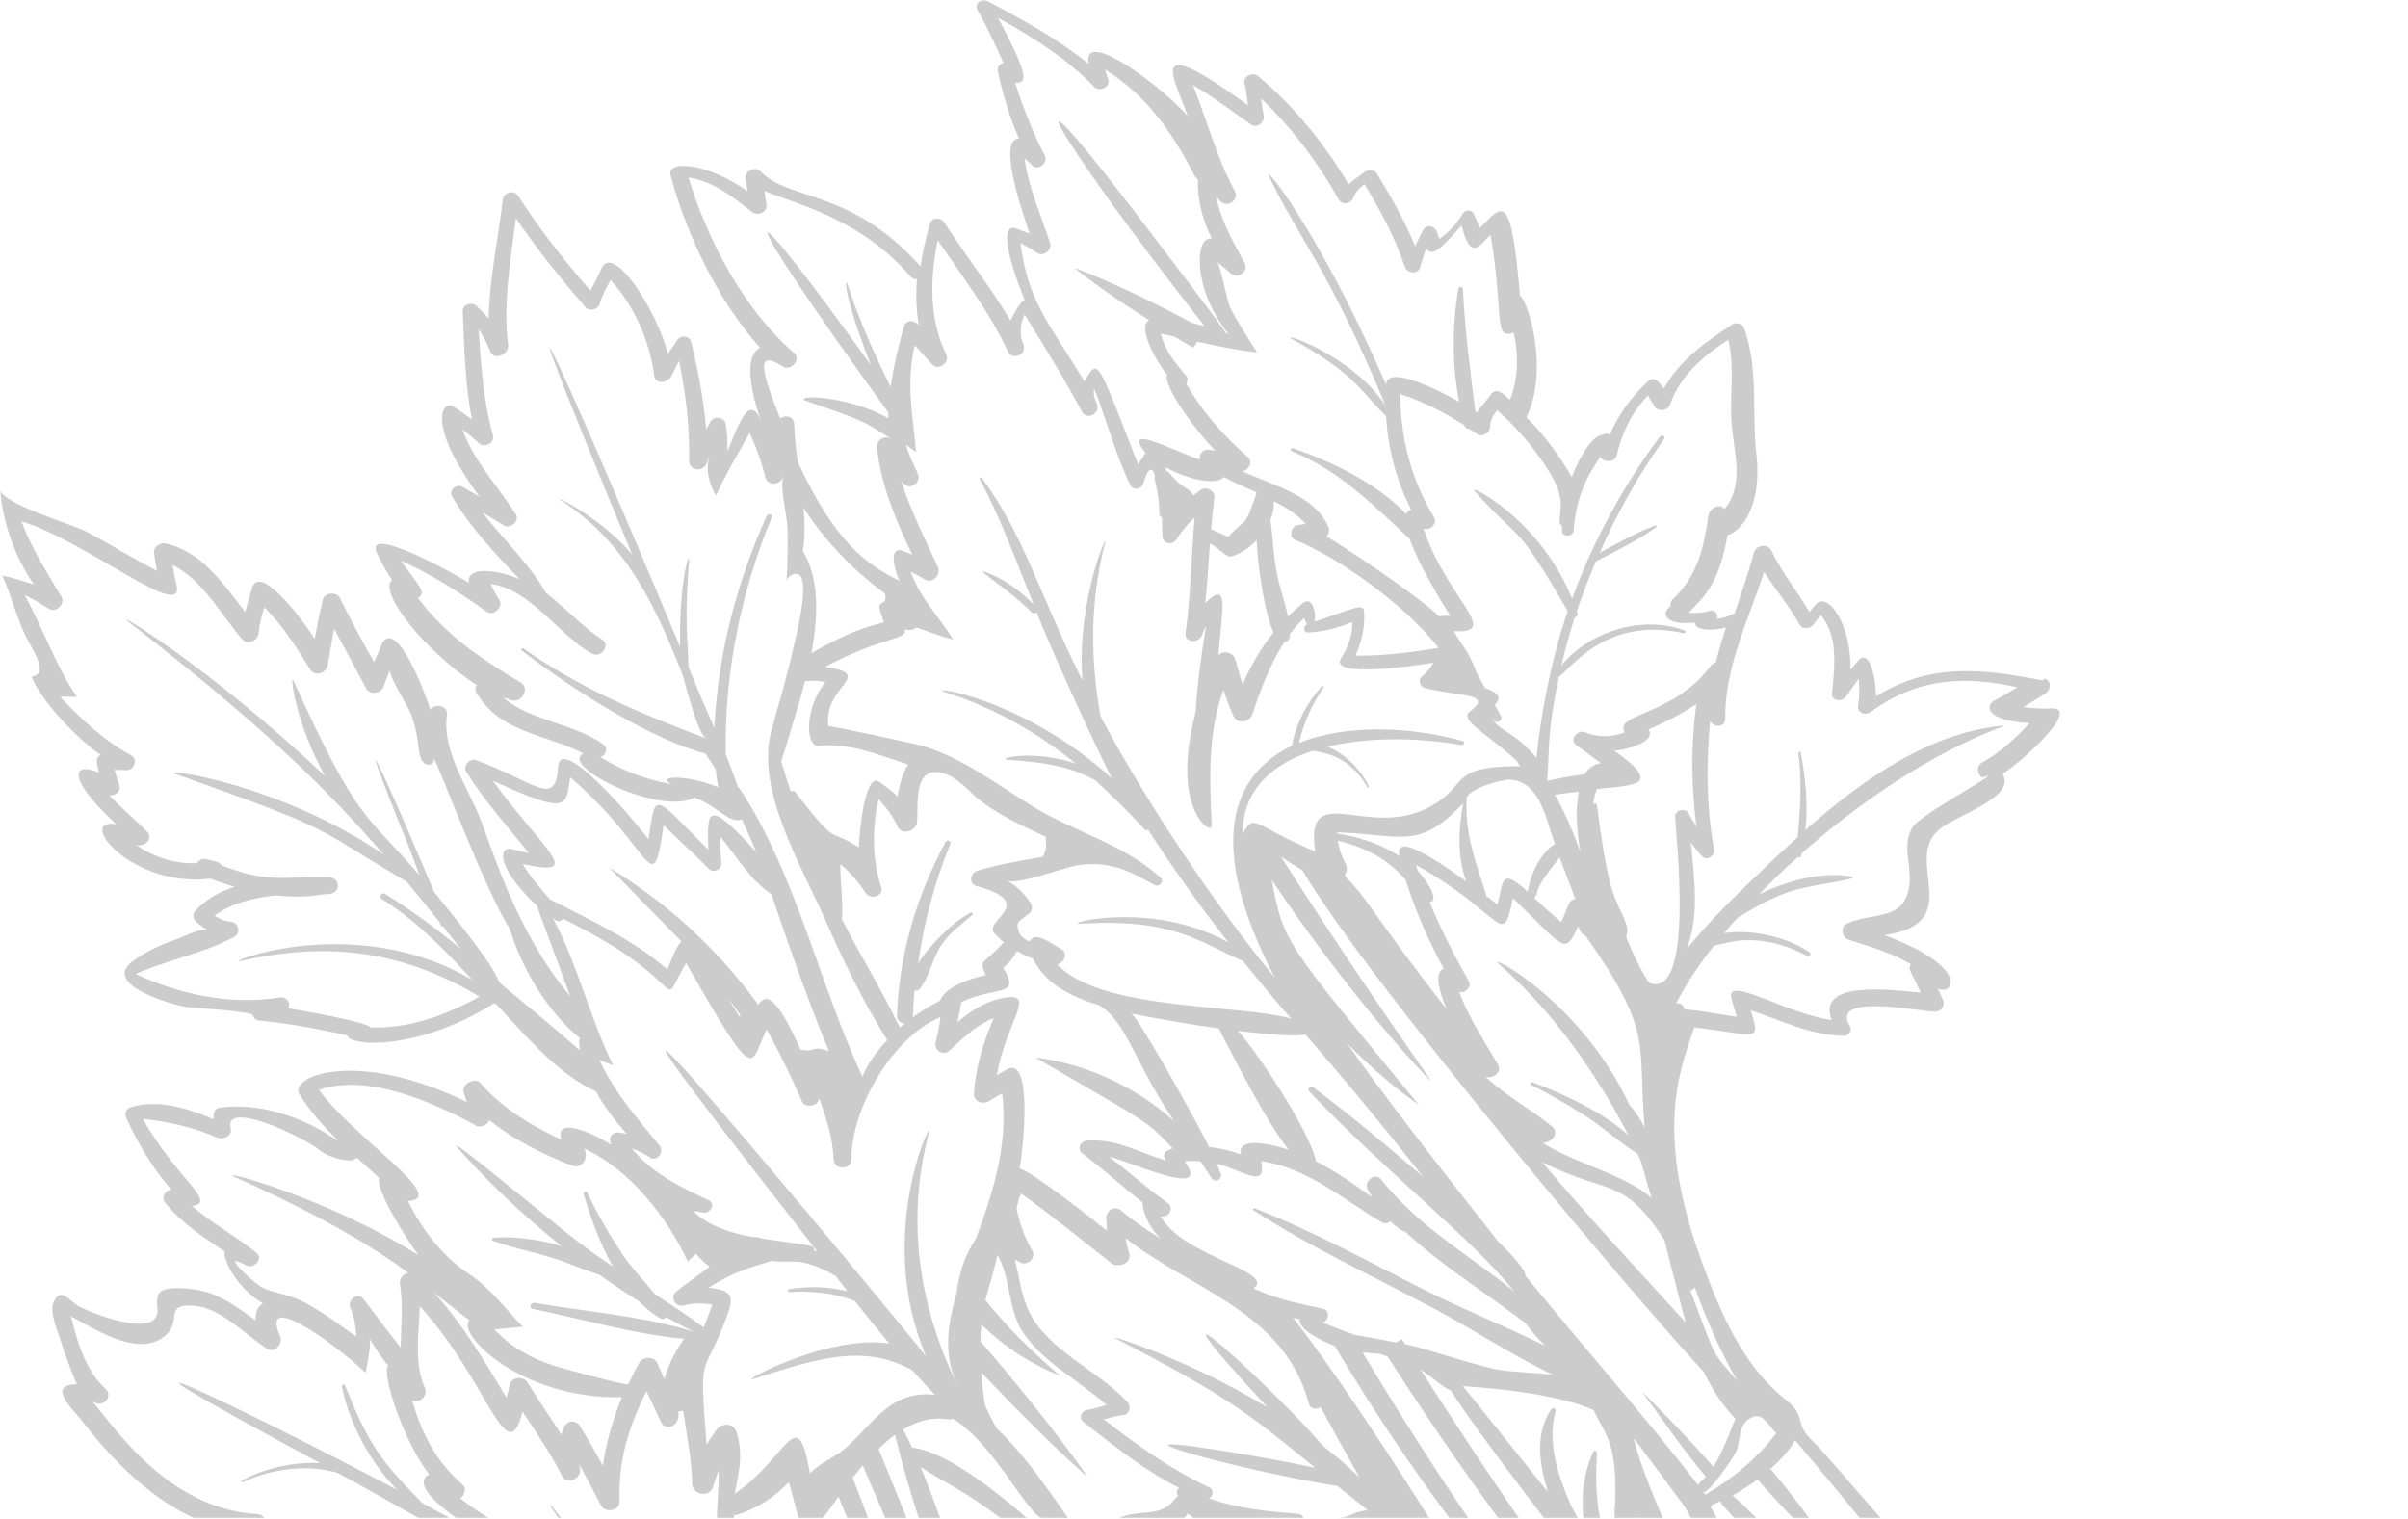 <?xml version="1.0" encoding="UTF-8"?>
<svg width="647px" height="408px" viewBox="0 0 647 408" version="1.1" xmlns="http://www.w3.org/2000/svg" xmlns:xlink="http://www.w3.org/1999/xlink">
    <title>Group 2</title>
    <defs>
        <rect id="path-1" x="1.13686838e-13" y="0" width="647" height="408"></rect>
    </defs>
    <g id="Page-1" stroke="none" stroke-width="1" fill="none" fill-rule="evenodd" opacity="0.2">
        <g id="Group-2" transform="translate(-0, 0)">
            <mask id="mask-2" fill="white">
                <use xlink:href="#path-1"></use>
            </mask>
            <g id="Vector" mask="url(#mask-2)" fill="#000000" fill-rule="nonzero">
                <path d="M548.997,182.847 C532.303,179.599 518.677,178.065 504.059,187.088 C504.059,182.306 502.345,174.004 499.276,177.523 C498.555,178.335 497.833,179.148 497.201,179.96 C497.472,167.417 490.885,158.574 487.726,162.544 C487.185,163.176 486.734,163.807 486.192,164.439 C482.853,158.844 478.703,153.791 475.905,147.836 C475.093,146.031 471.845,146.392 471.303,148.377 C469.769,153.881 467.874,159.386 466.07,164.8 C464.535,165.522 463.001,166.153 461.287,166.244 C461.828,165.161 460.746,163.717 459.482,164.078 C457.317,164.71 455.602,164.8 453.797,164.62 C456.685,161.1 461.558,158.664 464.175,143.775 C466.972,143.143 473.559,137.278 471.935,122.209 C470.581,110.568 472.657,99.018 468.506,87.919 C468.145,86.926 466.43,86.565 465.528,87.107 C457.948,92.07 451.181,96.943 447.03,104.432 C445.766,102.627 444.503,100.823 442.698,102.537 C438.096,106.959 434.758,111.47 432.502,116.885 C432.05,116.433 431.329,116.343 430.516,116.885 C427.358,116.885 423.388,125.186 422.305,128.164 C418.966,122.299 414.906,116.885 410.123,112.102 C416.259,99.559 410.755,81.151 408.409,79.437 C405.972,51.373 403.897,54.802 397.671,61.209 C397.039,59.946 396.497,58.682 395.956,57.419 C395.415,56.246 393.61,56.336 392.978,57.419 C390.993,60.758 389.188,62.382 386.752,64.187 C386.481,63.555 386.301,62.833 386.03,62.202 C385.579,60.848 383.323,60.036 382.421,61.75 C381.608,63.284 380.887,64.728 380.255,66.172 C377.458,59.404 373.848,52.997 369.968,46.681 C369.246,45.508 367.802,45.418 366.629,46.23 C364.554,47.854 363.381,48.486 362.388,49.569 C355.891,38.65 347.951,28.814 338.115,20.512 C336.581,19.249 333.874,20.422 334.415,22.498 C334.866,24.393 335.047,26.288 335.317,28.273 C307.254,7.879 315.465,20.783 319.165,31.251 C312.849,23.761 290.56,6.887 292.545,17.174 C284.244,10.496 274.859,5.353 265.204,0.209 C263.67,-0.603 261.775,1.112 262.587,2.555 C265.204,7.248 267.46,12.03 269.625,16.903 C268.633,17.174 267.821,17.986 268.091,19.159 C269.445,25.385 271.25,31.431 273.776,37.206 C267.731,37.477 275.13,58.231 276.664,62.743 C275.852,62.472 274.859,62.111 273.325,61.48 C267.279,59.043 272.874,74.925 275.31,80.519 C274.137,81.061 272.062,84.851 271.52,86.114 C266.016,77 259.429,68.608 253.654,59.675 C252.751,58.321 250.405,58.321 249.864,60.126 C248.781,63.826 247.879,67.706 247.337,71.586 C228.568,50.561 211.874,54.08 204.385,46.049 C202.851,44.425 199.873,46.049 200.324,48.215 C200.595,49.298 200.685,50.29 200.866,51.373 C189.947,43.703 178.938,42.801 180.202,47.222 C184.443,62.924 192.834,80.7 204.204,93.423 C199.151,96.04 202.67,108.041 204.475,113.004 C201.407,105.786 198.61,113.456 195.451,121.306 C195.451,118.87 195.451,116.343 195,113.907 C194.73,112.102 191.752,111.561 190.849,113.365 C190.488,113.997 190.127,114.719 189.767,115.351 C189.045,107.41 187.601,99.65 185.706,91.889 C185.255,90.175 182.909,89.904 181.916,91.438 C181.104,92.701 180.292,93.874 179.48,95.047 C176.051,82.414 164.591,65.27 161.613,72.128 C160.711,74.293 159.628,76.188 158.635,78.083 C151.597,69.962 145.009,61.66 139.234,52.637 C138.151,50.922 135.354,51.554 135.083,53.719 C133.82,64.457 131.474,74.925 131.294,85.573 C130.301,84.4 129.218,83.317 127.955,82.144 C126.782,81.061 124.255,81.693 124.345,83.588 C124.706,93.423 124.977,103.169 126.782,112.644 C125.248,111.561 123.714,110.478 122.089,109.395 C118.66,107.049 114.51,114.087 128.857,133.488 C127.323,132.586 125.789,131.683 124.255,130.781 C122.631,129.879 120.465,131.774 121.458,133.398 C126.33,141.699 133.008,148.738 139.685,155.686 C134.903,153.34 125.157,151.716 125.97,156.589 C118.48,151.986 97.635,141.158 101.335,148.738 C102.508,151.265 103.862,153.52 105.306,155.867 C101.516,159.205 114.69,175.448 128.045,184.02 C127.684,184.652 127.594,185.374 127.955,186.005 C134.091,196.834 146.543,197.195 156.74,202.428 C149.972,205.857 177.855,219.393 186.608,214.249 C192.835,216.686 196.354,221.649 199.332,220.115 C200.685,223.002 201.948,225.98 203.212,228.958 C189.586,213.889 190.037,218.039 190.308,228.326 C175.329,213.347 176.231,212.174 174.246,225.529 C169.012,218.581 150.514,197.375 149.972,205.948 C149.251,217.317 143.836,210.008 127.865,204.233 C126.15,203.602 124.345,205.857 125.248,207.301 C130.12,215.152 136.347,222.01 142.122,229.229 C140.678,228.868 139.144,228.597 137.7,228.146 C134.001,227.153 133.008,232.748 144.287,243.396 C144.287,243.666 149.431,257.292 153.221,267.669 C138.422,250.163 132.015,227.063 128.677,219.122 C125.338,211.001 118.66,201.255 120.104,192.051 C120.465,189.615 116.856,188.893 115.592,190.608 C112.976,182.396 105.576,165.432 102.328,173.643 C101.786,175.087 101.155,176.531 100.523,177.884 C97.275,172.29 94.207,166.514 91.319,160.649 C90.416,158.935 87.168,159.115 86.717,161.191 C85.905,164.71 85.183,168.229 84.551,171.658 C80.761,165.702 69.662,151.174 67.677,158.123 C67.045,160.288 66.414,162.364 65.872,164.439 C60.097,156.949 54.142,148.106 44.486,146.031 C42.772,145.67 41.057,147.114 41.418,148.828 C41.689,150.362 41.87,151.806 42.14,153.34 C35.733,150.092 29.598,146.211 23.281,142.873 C19.762,140.978 0.451,135.383 0,131.503 C0.812,140.707 3.97,149.55 9.114,157.04 C6.316,156.228 3.519,155.235 0.632,154.603 C3.068,160.108 4.422,165.883 7.129,171.387 C8.121,173.463 13.626,181.313 8.482,181.764 C12.092,190.878 26.439,203.15 27.161,202.699 C25.266,203.782 26.168,205.587 26.62,207.572 C19.671,204.684 17.416,208.565 31.222,221.468 C20.213,219.573 35.011,238.613 56.578,236.087 C58.653,236.899 60.819,237.621 62.985,238.252 C59.014,239.606 55.405,241.591 52.698,244.478 C50.532,246.734 53.33,248.268 55.856,249.983 C54.412,248.99 48.727,251.968 47.284,252.419 C42.952,253.953 39.884,255.307 36.004,258.014 C26.71,264.33 45.93,269.925 50.081,270.557 C51.886,270.828 67.677,271.64 67.948,272.813 C68.128,273.535 68.85,274.166 69.933,274.256 C77.874,274.978 85.544,276.512 93.214,278.137 C94.116,281.385 112.885,282.107 132.737,269.564 C133.008,269.654 133.188,269.835 133.459,269.925 C142.934,280.302 150.604,288.875 160.079,293.206 C162.335,297.357 165.222,301.057 168.381,304.666 C167.749,304.576 167.117,304.395 166.486,304.305 C164.771,304.034 163.057,305.388 164.32,307.644 C158.635,304.034 148.98,299.974 150.784,306.2 C142.663,302.41 134.903,297.718 129.218,291.131 C127.684,289.236 123.894,291.221 124.616,293.567 C124.887,294.379 125.157,295.281 125.428,296.094 C95.289,281.475 77.603,289.416 80.4,293.928 C83.288,298.62 86.897,302.591 90.687,306.29 C90.687,306.29 90.507,306.29 90.416,306.29 C81.664,300.335 70.204,296.094 59.014,297.628 C58.022,297.718 57.21,298.62 57.39,300.696 C50.442,297.808 42.682,295.281 35.192,297.447 C33.929,297.808 33.387,299.071 33.839,300.154 C37.087,307.373 40.967,313.78 46.02,319.645 C44.306,319.826 43.223,321.721 44.396,323.164 C48.818,328.669 54.593,332.369 60.368,336.249 C59.736,338.324 63.887,346.445 70.655,350.145 C69.121,351.138 68.579,352.762 68.67,354.747 C64.429,351.679 59.827,348.25 54.593,346.896 C52.247,346.265 43.945,345.182 42.682,347.618 C41.96,348.972 42.23,350.416 42.321,351.859 C42.772,360.161 23.913,352.581 21.205,350.957 C18.228,349.243 16.152,345.543 14.348,350.055 C13.265,352.852 15.521,357.454 16.242,360.071 C16.513,361.154 20.303,371.892 20.754,371.892 C12.453,372.072 19.22,378.208 22.018,381.728 C31.583,394.09 43.674,406.091 59.466,410.603 C50.983,415.656 66.865,419.085 71.738,423.236 C69.211,424.409 52.247,431.718 56.127,435.418 C60.007,439.118 64.429,440.742 69.933,441.103 C74.625,441.464 94.207,438.847 86.175,446.246 C84.822,447.51 85.995,450.036 87.89,449.405 C97.726,446.246 107.11,441.825 116.856,438.306 C120.465,442.547 125.518,445.615 130.933,447.42 C128.767,448.412 126.511,449.405 124.255,450.217 C122.45,450.848 121.999,453.375 124.075,453.917 C150.243,460.955 153.672,456.985 162.335,461.767 C156.74,465.737 144.919,475.483 151.506,476.836 C142.212,489.47 138.693,503.456 135.896,518.706 C135.625,520.421 137.881,521.594 139.325,520.691 C141.129,519.518 143.024,518.526 144.919,517.533 C142.844,537.295 152.77,549.838 155.026,542.709 C158.274,532.061 164.952,522.947 171.719,513.924 C172.802,515.548 173.434,517.443 173.705,519.518 C174.065,522.045 178.216,521.503 178.397,518.977 C180.292,479.905 225.59,485.138 251.308,497.501 C256.902,503.637 261.955,509.953 264.392,518.165 C264.753,519.338 265.745,520.421 267.099,520.33 C267.37,520.33 267.64,520.33 267.821,520.24 C318.624,671.205 470.581,825.599 555.945,822.351 C559.013,828.938 569.39,828.577 575.887,827.133 C587.708,824.426 597.814,816.485 607.56,809.808 C627.592,796.002 646.451,790.768 643.564,766.314 C643.113,762.524 648.888,753.41 650.061,749.259 C651.775,743.123 653.039,736.987 653.761,730.761 C670.364,635.652 583.828,489.83 511.368,414.664 C498.194,400.046 490.614,390.571 486.824,386.961 C481.951,382.359 485.56,380.555 479.876,376.133 C468.055,366.748 462.28,352.672 457.136,338.685 C444.684,304.485 451.09,287.972 455.241,276.061 C471.664,277.866 473.288,280.663 470.401,271.459 C478.703,274.166 486.282,278.137 495.396,278.317 C496.66,278.317 497.742,276.873 497.111,275.79 C491.426,266.677 515.338,271.73 519.94,271.82 C521.655,271.82 522.738,270.015 522.016,268.572 C521.565,267.579 521.114,266.586 520.662,265.594 C524.633,267.759 529.867,259.999 506.315,251.246 C528.784,247.998 511.007,231.214 521.114,222.822 C525.716,218.942 541.868,214.249 538.078,207.933 C544.665,203.602 559.013,189.976 551.162,190.337 C548.545,190.427 546.109,190.337 543.673,189.976 C545.658,188.803 547.553,187.54 549.538,186.366 C551.162,185.374 551.252,182.667 549.177,182.306 L548.997,182.847 Z M430.065,122.84 C430.968,124.374 433.945,124.284 434.397,122.299 C435.931,115.982 438.367,110.929 442.789,106.237 C443.33,107.229 443.871,108.132 444.503,109.124 C445.496,110.748 448.113,110.478 448.744,108.583 C451.632,100.642 457.587,95.769 464.355,91.258 C466.25,99.198 464.535,106.688 465.348,114.809 C466.069,122.028 468.596,130.51 463.362,136.737 C461.919,135.022 459.302,136.646 459.031,138.451 C457.858,147.023 456.144,154.694 449.376,161.1 C448.835,161.642 448.744,162.364 448.834,162.995 C445.857,164.89 447.932,168.229 455.331,167.236 C455.602,169.853 461.197,169.312 463.723,168.59 C462.731,171.748 461.828,174.816 461.016,177.974 C460.565,178.155 460.024,178.426 459.663,178.877 C449.827,192.322 433.404,191.69 436.562,196.744 C432.953,198.187 429.253,198.187 425.644,196.653 C423.749,196.112 421.673,198.819 423.388,200.082 C425.644,201.797 427.9,203.421 430.156,205.045 C428.261,205.316 426.817,206.399 425.734,208.023 C422.395,208.474 419.056,209.016 415.718,209.828 C416.349,200.624 415.718,196.744 418.876,181.764 C421.403,180.591 430.968,165.341 452.354,170.124 C452.895,170.214 453.076,169.583 452.624,169.402 C441.525,165.251 427.268,169.402 419.508,178.787 C420.771,173.553 421.854,169.853 423.117,165.883 C424.11,165.612 423.929,164.98 423.659,164.258 C425.193,159.747 426.907,155.235 428.802,150.813 C434.306,148.016 439.991,145.219 444.954,141.699 C445.225,141.519 445.135,141.068 444.774,141.158 C439.63,143.143 434.667,145.85 429.795,148.558 C434.487,137.91 440.262,127.533 447.12,117.967 C447.661,117.246 446.488,116.614 445.947,117.336 C438.187,127.803 431.78,138.812 426.636,150.362 C426.456,150.543 426.366,150.723 426.366,150.994 C424.922,154.242 423.659,157.491 422.395,160.83 C413.552,139.173 394.332,129.879 396.137,131.864 C409.131,146.392 406.604,138.992 421.222,164.168 C416.62,177.794 413.913,192.502 412.83,203.601 C411.386,201.887 409.852,200.353 407.867,198.729 C405.611,196.924 401.821,195.119 400.829,192.954 C401.009,193.224 401.28,193.405 401.46,193.676 C402.273,194.578 403.897,193.405 403.265,192.322 C402.724,191.329 402.182,190.427 401.641,189.434 C403.897,186.998 402.092,186.096 399.024,184.832 C398.302,183.479 397.49,182.216 396.768,180.862 C394.783,174.997 392.166,172.56 390.632,169.583 C403.716,170.304 388.737,160.92 382.511,142.061 C384.586,142.692 386.211,140.436 385.308,138.993 C379.262,129.067 376.194,117.607 376.285,105.876 C382.511,107.951 388.015,110.749 393.429,114.268 C393.7,114.99 394.242,115.26 394.873,115.26 C395.505,115.712 396.137,116.072 396.858,116.614 C398.212,117.606 400.378,116.253 400.378,114.719 C400.378,112.734 401.28,111.561 402.273,110.207 C411.747,118.509 417.974,128.796 418.786,131.954 C419.869,136.105 419.147,135.654 419.057,140.436 C419.057,140.797 419.327,141.068 419.688,141.158 C419.688,141.609 419.688,141.97 419.688,142.421 C419.508,144.407 422.666,144.407 422.846,142.421 C423.568,131.954 427.719,126.179 429.975,122.75 L430.065,122.84 Z M424.2,212.715 C423.298,217.137 423.568,223.093 424.651,228.958 C422.756,223.634 420.5,218.4 417.793,213.527 C419.959,213.257 422.125,212.896 424.2,212.715 Z M328.008,54.08 C329.723,56.066 333.061,53.539 331.798,51.373 C326.925,42.35 324.309,32.333 320.519,22.859 C326.023,26.017 330.896,29.807 336.22,33.507 C337.754,34.589 339.829,32.785 339.558,31.16 C339.288,29.626 339.017,28.002 338.837,26.468 C347.138,34.409 354.087,43.523 359.681,53.629 C360.584,55.253 363.02,54.802 363.652,53.088 C364.193,51.554 365.366,50.471 366.629,49.478 C370.87,56.607 374.841,63.736 377.458,71.676 C377.999,73.391 381.067,73.932 381.608,71.676 C382.06,69.962 382.601,68.338 383.233,66.713 C384.767,69.24 387.023,66.894 392.707,60.577 C395.144,70.142 397.4,66.172 400.468,63.104 C404.167,84.129 401.099,91.528 406.694,89.363 C408.048,95.318 407.957,101.905 405.702,107.41 C403.807,105.695 402.092,103.891 400.468,106.147 C398.844,108.493 397.58,109.395 396.858,110.839 C396.768,110.749 396.588,110.658 396.407,110.568 C395.054,99.65 393.61,88.911 393.069,77.722 C393.069,76.91 391.895,76.91 391.805,77.722 C390.181,87.377 390.091,98.206 392.076,107.951 C387.203,105.244 372.765,97.664 372.404,103.349 C354.357,61.75 339.198,43.613 340.912,47.222 C348.672,63.736 356.703,71.496 372.314,109.034 C363.11,95.047 342.897,88.731 347.138,91.077 C352.192,93.874 357.064,96.852 361.396,100.462 C365.456,103.8 368.524,107.951 372.224,111.651 C372.224,111.651 372.314,111.651 372.404,111.651 C372.946,120.494 375.111,129.066 379.172,136.917 C378.54,137.097 378.089,137.458 377.819,138.09 C369.878,129.788 357.967,124.103 347.409,120.404 C346.958,120.223 346.507,121.036 347.048,121.216 C360.403,126.72 368.705,135.564 378.721,144.768 C381.338,152.077 387.654,162.273 389.639,165.432 C389.008,165.432 387.293,165.432 386.662,165.612 C380.526,159.566 359.14,145.67 356.433,144.136 C357.064,143.504 357.335,142.421 356.884,141.519 C353.455,133.308 342.626,130.6 333.783,126.63 C335.498,126.359 336.761,124.194 335.317,122.84 C328.46,116.794 323.135,110.748 318.714,103.078 C319.165,102.357 319.255,101.454 318.534,100.732 C315.375,97.123 313.029,93.965 311.856,89.633 C313.119,89.904 314.292,90.175 315.556,90.445 C317.18,91.438 318.804,92.34 320.609,93.423 L321.692,91.799 C326.925,92.972 332.159,94.055 337.754,94.687 C335.317,90.716 332.701,86.926 330.625,82.775 C329.542,80.7 328.008,71.225 326.925,70.323 C328.189,71.315 329.452,72.308 330.625,73.391 C332.43,75.105 335.678,72.94 334.415,70.684 C331.257,64.818 328.008,59.314 326.835,52.907 C327.196,53.358 327.647,53.719 328.008,54.171 L328.008,54.08 Z M353.274,166.966 C353.635,163.988 352.462,160.108 350.026,162.093 C348.582,163.266 347.319,164.439 346.055,165.612 C345.243,161.732 343.8,157.762 343.078,154.062 C342.175,149.279 341.995,144.407 341.363,139.624 C342.085,138 342.356,136.285 342.266,134.661 C345.695,136.376 348.763,138.361 350.838,140.797 C350.206,140.797 349.575,140.978 348.763,141.068 C346.868,141.339 346.236,144.407 347.95,145.038 C359.049,149.55 376.826,161.732 386.572,174.094 C379.082,175.267 371.683,176.26 364.193,176.17 C365.817,172.47 366.72,169.041 366.539,164.71 C366.539,161.732 364.013,163.447 353.184,167.056 L353.274,166.966 Z M327.377,175.989 C328.459,162.905 330.264,155.776 323.857,162.003 C324.399,156.679 324.67,151.265 325.121,145.941 C329.272,148.738 329.633,149.911 331.076,149.46 C333.332,148.738 335.678,147.204 337.664,145.128 C337.664,148.287 339.198,163.266 342.175,169.943 C338.746,174.185 336.039,178.877 333.874,183.93 C333.152,181.674 332.61,179.418 331.888,177.162 C331.347,175.267 328.73,174.546 327.377,176.08 L327.377,175.989 Z M322.684,131.593 C321.962,132.134 321.241,132.676 320.609,133.127 C320.068,131.774 318.804,131.322 317.631,130.51 C316.458,129.608 315.285,128.525 314.473,127.352 C314.202,126.991 313.841,126.72 313.39,126.54 C313.3,126.179 313.21,125.818 313.119,125.547 C319.255,128.886 326.925,130.51 328.82,128.164 C331.528,129.608 334.596,130.961 337.664,132.315 C334.144,142.602 335.227,138.541 329.993,144.226 C328.459,143.504 326.925,142.963 325.391,142.151 C325.662,139.353 325.933,136.466 326.294,133.668 C326.474,131.954 324.218,130.51 322.684,131.593 Z M273.776,65.089 C275.401,65.901 277.025,66.804 278.649,67.977 C280.183,69.059 282.71,67.255 282.168,65.45 C279.822,57.87 276.303,50.471 275.31,42.53 C275.942,43.072 276.574,43.703 277.205,44.335 C278.83,46.049 281.717,43.884 280.725,41.808 C277.476,35.492 274.859,28.995 272.784,22.227 C276.393,22.498 276.032,19.7 268.182,4.811 C277.657,10.045 286.5,15.64 294.079,23.4 C295.433,24.754 298.411,23.4 297.779,21.415 C297.418,20.513 297.238,19.61 296.967,18.708 C308.066,25.566 315.104,35.762 320.97,47.222 C321.241,47.674 321.511,47.944 321.872,48.215 C321.692,54.08 323.226,59.224 325.572,64.097 C320.97,63.284 320.338,77.722 330.084,89.724 C329.903,89.724 329.723,89.543 329.452,89.543 C323.406,80.971 316.819,72.669 310.503,64.277 C267.37,7.248 281.898,34.589 323.677,87.648 C322.594,87.377 321.421,87.016 320.248,86.746 C301.028,76.369 288.665,71.947 288.665,71.947 C288.665,71.947 295.523,77.722 308.788,86.024 C305.359,87.738 310.773,97.213 313.571,100.732 C312.578,104.252 322.323,116.975 326.565,121.126 C325.933,121.035 325.391,120.945 324.94,120.855 C323.406,120.584 321.872,122.118 322.504,123.472 C316.278,121.667 300.847,113.185 307.795,121.667 C307.074,122.84 306.352,123.833 305.81,124.825 C294.621,96.13 295.162,96.13 291.372,102.447 C281.717,86.656 276.122,80.79 274.137,64.999 L273.776,65.089 Z M251.849,64.367 C258.527,74.293 265.836,83.678 270.889,94.596 C271.881,96.672 276.032,95.589 274.949,92.431 C273.957,90.355 273.957,87.377 275.31,84.49 C280.634,93.153 285.958,101.725 290.741,110.658 C292.004,113.095 295.794,111.019 294.711,108.493 C293.899,106.507 293.719,105.425 293.989,104.432 C297.418,113.004 299.674,122.028 303.735,130.42 C304.366,131.774 306.713,131.503 307.164,129.969 C308.607,125.096 309.69,125.547 310.322,127.893 C310.232,128.254 310.142,128.615 310.322,129.157 C311.134,132.586 311.495,134.661 311.495,137.91 C311.495,138.541 311.856,138.902 312.217,139.083 C312.217,140.707 312.217,142.331 312.307,143.955 C312.397,145.941 314.834,146.753 316.097,144.948 C317.451,142.782 319.075,140.797 320.97,139.083 C320.067,149.46 319.977,159.747 318.534,170.124 C318.173,172.651 322.053,173.011 322.955,170.665 C323.226,169.853 323.587,169.041 324.038,168.319 C322.775,175.899 321.692,183.75 321.241,191.42 C314.292,217.588 325.752,224.717 325.572,221.829 C325.031,210.189 324.399,196.924 328.73,185.374 C329.542,187.81 330.354,190.247 331.527,192.593 C332.52,194.578 335.769,194.036 336.49,191.961 C338.656,185.464 341.183,178.516 345.063,172.56 C346.416,172.29 346.597,171.478 346.597,170.304 C347.77,168.77 349.033,167.327 350.387,166.063 C350.477,166.334 351.018,167.507 351.199,167.778 C350.116,168.229 350.116,169.943 351.47,169.943 C355.711,169.763 359.501,168.68 363.381,167.146 C363.381,170.575 362.298,173.824 360.223,177.072 C357.516,182.125 379.533,178.967 385.128,178.065 C384.406,179.418 383.413,180.682 382.06,181.764 C380.887,182.667 381.518,184.472 382.782,184.832 C392.888,187.359 401.37,186.186 394.873,191.239 C391.986,193.495 399.656,197.105 407.506,204.414 C407.777,204.865 408.138,205.406 408.409,205.857 C391.264,205.857 393.79,209.647 387.745,214.43 C369.968,228.417 350.387,207.572 353.365,228.777 C336.31,221.559 337.212,218.31 333.874,223.995 C333.874,212.264 341.814,205.226 352.733,201.707 C356.252,202.338 362.569,203.15 367.441,211.542 C367.622,211.813 367.983,211.542 367.802,211.362 C365.998,207.211 361.666,202.609 356.703,200.624 C367.893,197.917 381.338,198.187 392.617,200.173 C393.339,200.263 393.7,199.36 392.978,199.09 C379.353,195.3 361.937,194.397 349.033,199.631 C350.206,194.397 352.462,189.254 355.621,184.742 C355.801,184.471 355.44,184.201 355.169,184.381 C351.019,188.983 348.402,194.127 347.138,200.082 C347.138,200.173 347.138,200.263 347.138,200.353 C331.167,208.023 323.587,226.341 342.536,262.706 C325.843,242.493 307.434,214.52 295.704,192.502 C292.997,177.072 292.726,162.183 296.967,145.67 C297.869,142.241 289.207,161.281 290.831,182.847 C278.83,158.664 275.401,144.407 263.85,128.435 C263.58,128.074 263.038,128.435 263.219,128.796 C268.362,138 272.333,149.099 277.747,162.454 C274.137,158.664 269.716,155.506 264.753,153.701 C261.504,152.528 271.25,158.484 277.205,164.529 C277.657,164.981 278.198,164.8 278.469,164.439 C283.973,178.155 296.155,204.323 298.772,209.106 C274.318,186.998 247.879,184.02 254.105,186.005 C267.731,190.427 278.92,197.014 289.026,205.136 C277.205,201.255 267.46,203.872 270.708,204.143 C278.559,204.684 287.041,205.497 294.26,209.647 C298.772,213.708 303.193,218.13 307.525,222.822 C307.795,223.093 308.156,223.093 308.517,223.002 C314.563,232.387 321.602,242.403 330.084,253.231 C308.969,241.501 284.514,248.539 290.47,248.178 C315.826,246.644 322.594,253.412 333.964,258.194 C338.024,263.248 342.266,268.391 346.958,273.715 C333.874,269.745 295.794,271.73 284.063,259.097 C285.958,258.646 287.131,256.119 285.056,254.946 C280.995,252.6 278.288,250.344 276.574,252.961 C275.22,252.329 274.137,251.517 273.776,250.344 C272.874,247.637 273.415,247.907 276.574,245.381 C277.296,244.839 277.476,243.576 277.025,242.854 C275.22,239.967 273.055,237.982 270.438,236.538 C273.145,238.072 286.319,232.838 290.109,232.387 C298.411,231.394 303.554,234.011 310.232,237.801 C311.405,238.523 312.939,236.808 311.856,235.816 C301.93,226.792 289.116,223.724 277.837,216.866 C268.272,211.091 259.429,204.053 248.33,200.533 C246.074,199.812 222.522,194.849 222.612,195.119 C220.898,184.291 235.697,181.313 221.71,179.148 C238.223,170.485 243.547,172.199 243.096,169.131 C244.269,169.402 245.352,169.312 246.254,168.59 C249.503,169.763 252.661,170.936 256.09,171.838 C252.39,165.793 246.976,160.378 244.72,153.611 C245.984,154.242 247.247,154.964 248.51,155.686 C250.586,156.949 252.842,154.423 252.029,152.438 C248.51,144.587 244.54,137.098 242.104,128.976 C243.908,132.495 247.698,129.788 246.615,127.262 C245.442,124.645 244.179,122.299 243.457,119.501 C244.359,120.133 245.262,120.855 246.164,121.487 C245.262,111.651 243.367,102.627 245.803,92.792 C247.337,94.506 248.871,96.13 250.405,97.845 C252.12,99.83 255.368,97.303 254.195,95.138 C249.683,86.204 249.774,74.474 252.029,64.277 L251.849,64.367 Z M466.791,370.99 C459.573,362.598 461.468,365.846 454.158,346.716 C454.61,346.716 455.151,346.355 455.331,345.814 C458.49,354.567 462.37,363.41 466.791,370.99 Z M477.169,385.247 C471.935,391.924 465.889,397.068 458.219,401.58 C458.039,401.309 457.768,401.038 457.587,400.767 C458.67,402.121 466.16,391.022 466.521,389.939 C467.784,386.42 466.882,382.81 470.672,380.825 C473.559,379.381 475.093,382.901 477.259,385.157 L477.169,385.247 Z M452.805,355.198 C439.901,340.941 426.727,326.954 414.364,312.246 C432.592,321.36 436.021,315.855 447.21,333.181 C449.376,341.843 452.444,353.664 452.895,355.198 L452.805,355.198 Z M457.768,368.553 C460.024,373.245 462.731,377.487 466.25,381.186 C463.633,388.134 461.738,391.924 460.385,394.18 C454.97,387.683 440.352,372.884 441.255,374.057 C446.939,381.637 452.173,389.578 458.4,396.797 C457.497,397.699 456.865,397.97 456.234,398.963 C441.345,379.833 425.193,361.605 409.852,342.746 C410.213,341.031 403.536,334.534 402.363,333.361 C383.233,309.088 370.6,292.665 361.937,280.302 C369.517,287.972 375.021,292.394 381.248,296.906 C345.424,253.322 344.882,253.502 341.724,236.447 C357.155,259.548 374.751,280.663 384.767,290.77 C372.314,272.722 359.952,255.036 344.161,230.131 C345.695,231.214 347.499,232.387 349.936,233.831 C367.622,263.969 443.871,354.025 457.948,368.734 L457.768,368.553 Z M546.741,553.808 C555.223,570.772 562.893,588.008 569.661,605.694 C534.017,556.515 514.436,527.64 473.83,474.851 C474.101,473.047 474.281,471.332 474.371,469.527 C503.878,506.885 522.918,527.369 522.918,527.369 C522.918,527.369 506.315,501.742 474.732,460.865 L474.552,460.865 C474.461,457.977 474.191,454.999 473.83,452.112 C486.553,467.362 500.179,481.709 511.639,498.223 C524.182,516.18 534.017,536.122 546.65,553.898 L546.741,553.808 Z M537.988,590.354 C537.988,590.354 556.215,626.268 590.956,685.102 L591.047,685.102 C593.663,695.569 593.122,689.343 594.746,700.261 C562.261,645.849 541.507,615.168 541.507,615.168 C541.507,615.168 560.366,652.436 596.01,713.436 L596.37,713.255 C596.461,714.248 596.551,715.24 596.731,716.233 C595.107,714.157 590.866,709.195 587.979,706.668 C568.578,676.258 555.403,659.565 555.403,659.565 C555.403,659.565 560.366,669.942 570.473,687.628 C461.558,555.613 578.955,711.451 411.928,452.112 C390.813,419.356 370.961,385.157 347.499,354.025 C348.041,354.206 348.672,354.296 349.214,354.476 C348.853,357.364 355.801,360.612 358.598,361.605 C379.172,396.075 400.558,424.048 424.561,449.856 C403.536,421.522 386.211,396.978 366.088,363.32 C367.622,363.5 369.246,363.68 370.87,363.771 C371.502,364.041 372.134,364.222 372.856,364.492 C397.31,402.753 422.034,434.877 449.015,465.106 C424.11,431.267 405.07,404.557 381.699,368.012 C383.955,369.275 387.925,372.975 389.82,373.606 C397.219,385.337 417.432,411.145 452.173,456.804 C452.173,457.346 452.444,457.616 452.895,457.706 C482.854,496.959 523.46,550.83 575.887,622.839 C581.662,639.713 586.174,656.316 589.603,671.837 C558.201,619.771 538.078,590.444 538.078,590.444 L537.988,590.354 Z M597.724,744.657 C597.724,746.101 597.634,747.635 597.453,749.169 C592.851,743.845 588.249,738.431 583.647,733.107 C587.979,740.055 592.4,747.004 596.731,753.952 C596.551,755.215 596.28,756.569 596.01,757.832 C592.22,753.771 588.52,749.801 584.73,745.74 C588.159,751.154 591.588,756.478 595.017,761.892 C592.851,770.194 589.603,778.225 586.264,783.459 C581.301,782.917 576.519,781.835 571.465,780.21 C567.856,776.059 564.246,771.909 560.637,767.758 C562.351,771.277 564.156,774.706 565.871,778.225 C563.795,777.413 561.72,776.511 559.464,775.518 C556.215,770.465 552.967,765.412 549.628,760.268 C551.072,764.509 552.606,768.75 554.05,772.992 C546.019,769.111 536.815,764.058 525.174,757.651 C504.6,713.526 465.257,605.784 329.633,463.03 C317.27,449.946 304.818,435.147 291.102,421.973 C294.17,423.236 297.328,421.341 299.133,418.815 C300.306,417.1 300.486,414.844 301.659,413.13 C305.539,407.264 315.646,412.318 319.165,406.633 C365.907,446.698 365.637,452.112 373.307,461.767 C397.219,491.816 424.471,518.887 449.105,548.394 C473.649,577.811 495.667,609.123 520.121,638.54 C545.387,668.949 572.458,697.825 594.746,730.4 C596.28,732.746 597.183,735.814 597.544,739.424 C590.595,731.302 583.647,723.091 576.699,714.97 C583.737,724.896 590.686,734.731 597.724,744.657 Z M477.53,703.239 C477.89,708.563 484.658,726.701 495.667,740.687 C492.148,738.521 488.628,736.356 485.2,734.009 C482.763,728.415 458.309,689.884 477.53,728.686 C468.145,721.828 458.039,713.526 445.135,701.434 C361.305,570.411 363.922,546.589 333.603,486.131 C334.776,484.958 332.881,483.333 331.708,482.341 C328.189,475.483 324.309,468.264 319.797,460.233 C325.752,467.181 331.527,473.949 337.032,480.446 L336.761,480.446 C352.101,525.564 370.329,562.561 392.347,597.933 C381.789,576.818 364.012,540.994 346.507,491.635 C352.552,498.854 358.418,505.802 363.922,512.48 C404.168,605.243 430.065,658.843 430.065,658.843 C430.065,658.843 411.567,610.206 376.645,528.091 C383.323,536.302 389.549,544.153 395.415,551.552 L395.054,551.732 C422.034,609.935 440.262,643.142 440.262,643.142 C440.262,643.142 429.795,615.529 408.95,568.968 C411.477,572.306 414.003,575.555 416.44,578.803 C447.661,641.337 468.325,676.98 468.325,676.98 C468.325,676.98 457.046,650.09 435.028,604.16 C485.38,675.266 487.185,699.629 514.436,751.515 C509.744,748.808 505.322,746.281 501.171,743.845 C487.365,721.015 480.327,707.209 480.237,707.119 C478.342,703.871 477.53,703.149 477.53,703.149 L477.53,703.239 Z M420.049,677.161 C345.243,601.092 315.646,512.841 303.193,487.484 C305.359,489.56 307.344,491.365 309.059,492.718 C308.156,493.079 307.615,494.342 308.066,495.245 C314.834,507.697 328.55,511.036 340.28,517.623 C361.757,576.818 392.617,636.103 420.049,677.161 Z M192.474,384.254 C191.481,385.518 190.579,386.871 189.857,388.134 C187.781,361.876 188.864,370.899 195,354.476 C197.346,348.25 196.985,346.716 190.398,345.994 C197.978,341.031 204.385,339.858 207.272,338.775 C213.138,339.587 214.942,337.331 224.507,342.836 C225.59,344.189 226.583,345.543 227.666,346.896 C222.703,345.814 218.101,345.453 212.055,346.355 C211.513,346.355 211.604,347.257 212.055,347.167 C218.191,346.806 224.146,347.348 229.651,349.513 C232.719,353.394 235.787,357.183 238.945,360.973 C222.071,358.447 197.437,372.163 202.58,370.448 C219.905,364.853 232.178,360.973 245.172,368.192 C247.157,370.448 249.142,372.614 251.217,374.779 C237.321,373.065 232.899,386.33 223.786,391.473 C220.808,393.188 218.913,394.451 217.649,395.895 C214.13,376.043 211.784,391.654 197.437,401.309 C198.429,395.804 199.783,391.112 197.978,384.976 C197.256,382.359 194.098,382.089 192.383,384.254 L192.474,384.254 Z M263.399,360.432 C263.399,358.898 263.489,357.364 263.67,355.83 C270.618,362.598 277.386,366.568 284.785,369.636 C280.183,365.575 272.964,359.439 264.753,349.333 C265.836,345.272 267.189,341.212 268.001,337.151 C271.34,342.746 270.979,351.499 274.318,357.093 C279.371,365.575 289.838,370.809 297.328,377.487 C295.523,378.028 293.718,378.569 291.914,378.84 C290.56,379.111 289.838,381.096 290.921,381.908 C299.133,388.315 307.344,394.992 316.819,399.775 C316.097,400.226 316.007,401.219 316.548,401.941 L316.368,402.121 C316.368,402.121 315.826,402.482 315.556,402.843 C310.954,409.34 302.201,403.384 297.057,411.325 C296.696,411.866 293.809,418.815 291.914,418.183 C292.816,417.642 293.358,416.469 292.455,415.386 C286.77,408.438 278.198,393.549 267.821,383.803 C266.557,381.637 265.565,379.562 264.663,377.577 C264.211,374.599 263.85,371.711 263.67,368.734 C281.086,387.232 292.275,396.887 292.275,396.887 C292.275,396.887 282.62,382.63 263.399,360.342 L263.399,360.432 Z M270.257,287.521 C269.445,287.972 268.633,288.424 267.821,288.875 C270.347,274.888 278.017,267.128 270.889,267.94 C265.475,268.572 261.234,271.279 257.263,274.617 C257.353,274.076 258.256,269.745 258.256,269.293 C267.279,264.782 274.588,268.211 269.535,259.999 C271.159,258.826 272.333,257.292 273.235,255.487 C274.589,256.299 276.032,257.021 277.566,257.563 C280.634,264.24 287.853,267.85 295.343,270.106 C302.652,274.437 304.547,284.904 315.285,300.966 C315.285,300.966 315.285,300.966 315.195,300.966 C305.991,292.935 294.621,286.98 281.537,284.634 C279.461,284.273 278.288,284.182 278.288,284.182 C308.517,301.869 307.525,300.515 315.105,308.546 C313.21,309.088 312.127,309.99 313.3,311.795 C306.171,309.809 300.125,305.839 292.094,306.471 C290.019,306.651 289.387,308.907 290.921,309.99 C296.516,314.141 301.569,318.833 306.983,323.074 C306.983,325.33 308.427,329.391 311.766,332.729 C307.886,330.293 304.276,327.857 301.208,325.24 C299.494,323.796 297.148,325.24 297.238,327.405 C297.328,328.759 297.418,329.752 297.418,330.654 C294.35,328.127 276.935,314.502 273.957,313.96 C275.22,306.561 277.296,283.46 270.438,287.341 L270.257,287.521 Z M260.692,245.291 C255.729,247.727 248.961,255.036 246.706,258.826 C248.24,247.908 251.037,237.26 255.368,226.702 C255.639,225.98 254.466,225.529 254.105,226.16 C246.254,240.689 241.472,256.841 241.021,272.903 C241.021,274.347 242.103,274.978 243.186,274.978 C242.735,275.339 242.194,275.7 241.743,276.061 C237.05,266.225 231.185,256.751 226.222,247.005 C226.583,242.042 225.771,237.169 225.771,232.297 C225.861,232.297 226.041,232.387 226.132,232.477 C228.658,234.643 230.644,236.989 232.629,239.967 C233.802,241.862 237.592,240.779 236.779,238.342 C234.343,231.304 234.253,222.371 236.058,214.701 C238.133,216.957 239.848,219.212 241.201,222.1 C242.284,224.536 246.254,223.363 246.435,220.746 C246.706,215.693 245.532,206.218 252.661,207.572 C257.534,208.564 260.061,212.625 263.67,215.332 C269.806,219.844 276.303,222.641 280.995,224.807 C280.815,227.243 281.627,227.063 280.183,230.221 C274.318,231.214 268.452,232.206 262.677,233.921 C260.602,234.552 260.241,237.53 262.407,238.072 C279.191,242.674 263.941,247.366 267.189,250.795 C268.001,251.607 268.813,252.419 269.716,253.141 C263.941,259.638 262.948,257.382 264.843,261.984 C260.963,262.887 254.195,264.872 252.571,268.842 C250.134,270.106 247.608,271.64 245.172,273.354 C245.172,273.174 245.262,273.083 245.262,272.903 C245.352,270.647 245.532,268.391 245.713,266.135 C246.254,266.316 246.796,266.135 247.247,265.594 C249.503,262.526 250.405,258.465 252.21,255.126 C254.285,251.246 257.805,248.81 261.143,245.922 C261.595,245.561 261.143,244.93 260.602,245.2 L260.692,245.291 Z M220.357,200.353 C228.658,199.631 236.238,202.88 243.998,205.406 C242.464,207.843 241.652,210.82 241.201,213.979 C239.667,212.535 237.953,211.272 236.148,210.008 C232.809,207.752 231.095,220.476 230.734,227.695 C221.891,221.92 225.771,228.326 213.589,212.715 C213.318,212.354 212.867,212.445 212.506,212.715 C211.604,210.008 210.701,207.301 209.889,204.594 C210.07,204.143 214.762,189.164 216.296,183.028 C218.191,182.847 220.086,182.847 221.8,183.298 C216.206,189.976 216.206,200.804 220.176,200.443 L220.357,200.353 Z M304.186,272.361 C311.315,273.805 319.797,275.249 327.467,276.332 C337.934,296.635 341.995,303.403 346.236,308.907 C341.453,307.373 332.34,305.207 333.422,310.17 C330.625,309.178 327.828,308.456 324.85,308.185 C322.233,302.591 305.72,272.993 304.006,272.452 L304.186,272.361 Z M303.735,272.271 C303.735,272.271 303.915,272.271 304.006,272.271 C304.006,272.271 303.915,272.271 303.825,272.271 L303.735,272.271 Z M338.927,311.975 C351.289,313.78 360.944,322.262 371.231,328.398 C372.134,328.939 373.036,328.669 373.577,328.127 C374.119,328.669 376.646,331.015 377.458,330.834 C387.293,340.039 399.114,347.257 409.943,355.559 C411.477,357.725 413.281,359.71 415.176,361.605 C404.619,356.371 393.43,351.95 383.233,346.806 C367.983,339.136 353.004,330.834 337.032,324.608 C336.761,324.518 336.49,324.969 336.761,325.15 C352.101,335.166 369.066,342.926 385.308,351.589 C395.866,357.183 406.153,364.041 417.162,369.365 C411.116,368.643 404.438,368.643 400.739,367.651 C386.933,364.041 384.496,362.688 377.548,361.154 C377.277,360.703 377.006,360.251 376.645,359.8 L375.202,360.703 C373.939,360.432 363.471,358.537 363.381,358.537 C363.381,358.537 363.291,358.356 363.2,358.266 L363.02,358.266 C360.583,357.544 355.62,355.288 355.35,355.469 C357.064,354.747 357.515,352.04 355.35,351.589 C348.763,350.235 342.536,348.882 336.851,346.175 C342.988,341.573 317.631,337.602 311.856,326.774 C314.022,327.315 315.646,324.518 313.661,323.164 C308.247,319.284 303.284,314.863 298.05,310.802 C303.193,311.885 326.113,322.533 318.263,312.065 C319.797,311.885 321.241,311.885 322.594,312.065 C323.587,313.599 324.579,315.133 325.572,316.577 C326.565,317.931 328.55,316.848 328.008,315.314 C327.647,314.411 327.286,313.599 326.925,312.697 C333.693,314.231 340.28,319.735 338.927,312.246 L338.927,311.975 Z M332.61,276.963 C341.995,278.137 349.484,278.588 350.658,277.866 C360.523,289.115 371.111,301.899 382.421,316.216 C377.367,311.975 365.998,301.959 352.733,292.033 C352.101,291.491 351.199,292.574 351.74,293.206 C372.404,314.953 395.595,332.82 406.875,346.987 C394.693,337.241 380.796,329.3 371.051,316.848 C369.517,314.863 366.359,317.389 367.441,319.465 C367.802,320.187 368.254,320.908 368.614,321.63 C363.742,318.111 358.869,314.682 353.635,312.065 C351.65,303.312 337.483,282.287 332.701,277.054 L332.61,276.963 Z M467.513,443.991 C468.957,450.488 470.04,457.165 470.581,463.933 L470.401,464.113 C470.401,464.113 470.581,464.294 470.672,464.384 C470.852,466.55 471.032,468.715 471.123,470.881 C466.43,464.745 461.377,458.338 456.053,451.48 C461.558,431.989 444.684,408.528 438.999,386.691 C438.999,386.691 439.179,386.691 439.269,386.781 C443.781,392.827 448.293,398.873 452.715,404.918 C459.212,416.469 463.994,429.011 467.152,442.005 C466.701,442.998 467.152,443.359 467.604,443.991 L467.513,443.991 Z M452.444,446.968 C448.654,442.186 444.774,437.223 440.713,431.989 C438.187,425.402 438.187,418.905 438.547,412.137 C440.442,411.145 440.262,409.611 440.442,407.625 C444.593,417.551 451.902,429.192 452.534,446.968 L452.444,446.968 Z M433.945,404.648 C433.945,404.648 433.946,404.648 433.855,404.648 C433.855,406.091 433.675,410.242 434.126,411.145 C434.126,413.942 434.126,416.829 434.126,419.537 C432.411,415.566 430.607,411.686 429.795,407.264 C428.712,401.76 428.802,395.985 429.073,390.3 C429.073,389.668 428.261,389.668 428.08,390.12 C425.102,396.526 424.471,404.467 426.095,411.596 C424.471,408.708 422.666,405.911 421.493,403.023 C418.425,395.804 415.718,387.052 417.974,379.111 C418.154,378.389 417.252,378.028 416.801,378.66 C412.199,385.427 413.733,393.819 415.898,400.858 C408.77,391.924 401.19,382.54 393.069,372.433 C411.838,373.697 422.125,376.223 428.17,378.84 C431.329,385.698 434.667,387.322 433.945,404.648 Z M465.889,556.064 C466.34,557.417 466.882,558.861 467.423,560.215 C432.141,515.638 402.273,487.394 369.878,448.051 C359.862,435.869 348.402,416.559 332.61,408.438 C334.686,408.889 336.761,409.25 338.927,409.611 C338.837,412.679 351.65,415.296 360.042,415.476 C359.591,421.973 364.644,427.116 369.517,431.989 C366.72,434.696 370.058,437.042 377.007,445.434 C377.458,460.414 398.573,463.752 408.318,466.82 C428.08,496.869 435.209,506.163 446.398,521.323 C441.977,516.27 427.629,499.125 405.16,477.378 C404.799,477.017 404.258,477.558 404.619,477.919 C451.181,530.437 450.639,538.197 465.979,556.244 L465.889,556.064 Z M378.811,437.674 C385.218,433.162 369.697,426.846 366.088,415.295 C368.705,415.205 370.239,415.656 373.217,414.935 C374.029,414.935 374.841,414.844 375.653,414.754 C385.037,430.636 394.873,446.246 404.98,461.677 C396.949,458.789 387.925,456.894 383.864,450.488 C389.008,448.863 384.947,444.803 378.901,437.674 L378.811,437.674 Z M298.411,339.317 C300.306,340.851 304.276,339.497 303.374,336.61 C302.923,335.256 302.652,333.902 302.381,332.639 C320.699,346.896 345.063,352.311 351.74,377.306 C352.101,378.569 353.906,378.84 354.808,378.028 C358.237,384.344 361.757,390.661 365.276,396.978 C362.118,393.91 358.779,391.022 355.26,388.315 C344.251,374.96 300.486,334.805 340.551,378.118 C319.526,365.305 296.606,357.996 299.945,359.71 C329.632,375.14 334.415,378.93 353.365,394.361 C341.093,391.654 307.074,385.879 315.014,388.947 C323.677,392.285 351.831,398.331 359.32,399.233 C362.027,401.399 364.734,403.565 367.441,405.73 C360.403,406.813 366.088,407.986 350.387,408.618 C350.387,407.716 349.845,406.813 348.582,406.723 C340.551,406.091 332.34,405.279 324.85,402.572 C325.933,402.031 326.203,400.226 325.03,399.685 C314.563,394.812 305.539,388.315 296.606,381.367 C298.321,380.916 300.035,380.374 301.84,380.194 C303.554,380.013 303.915,377.757 303.013,376.765 C295.072,368.192 281.807,363.049 276.574,352.581 C274.408,348.25 273.867,343.107 272.694,338.414 C273.145,338.685 273.596,338.865 274.047,339.136 C275.942,340.309 278.469,337.963 277.386,336.068 C275.22,332.459 274.047,328.759 273.145,324.879 C273.325,323.525 273.776,322.082 274.318,320.638 C282.619,326.593 290.47,333 298.501,339.317 L298.411,339.317 Z M289.026,417.19 C288.665,418.183 288.665,419.085 289.026,419.807 C279.371,410.784 257.895,390.39 245.081,388.947 C244.359,387.322 243.457,385.698 242.645,384.074 C246.435,381.818 250.405,380.645 254.737,381.367 C255.188,381.367 255.639,381.367 256,381.186 C267.37,387.954 276.664,408.438 280.634,408.077 C283.161,411.325 285.868,414.483 289.116,417.19 L289.026,417.19 Z M290.47,448.051 C302.832,456.172 312.217,466.55 319.707,476.746 C315.917,475.934 311.946,475.573 308.427,475.663 C307.164,475.663 307.073,477.378 308.337,477.558 C312.758,478.1 317.09,479.183 321.15,480.897 C321.872,481.168 322.594,481.529 323.316,481.89 C334.686,498.403 335.859,502.012 339.198,510.495 C331.979,508.419 325.211,506.795 319.165,502.283 C317.902,501.29 315.195,497.501 313.841,497.14 C341.995,503.817 280.634,470.881 271.069,424.59 C271.701,425.041 272.333,425.402 272.874,425.853 C274.949,427.297 277.025,424.5 276.303,422.695 C274.949,419.176 274.769,415.927 274.949,412.588 C286.049,420.8 302.291,439.75 311.315,450.307 C316.097,461.226 319.255,466.73 323.136,474.129 C314.112,463.482 302.652,454.638 291.011,447.42 C290.56,447.149 290.109,447.871 290.56,448.141 L290.47,448.051 Z M225.32,402.211 C240.299,438.667 250.856,459.06 250.856,459.06 C250.856,459.06 244.089,435.599 229.109,397.068 C230.012,395.895 230.914,394.812 231.817,393.729 C254.646,447.69 270.077,478.371 270.077,478.371 C270.077,478.371 258.887,444.803 236.058,389.307 C237.501,387.954 238.945,386.6 240.479,385.518 C250.766,428.019 271.25,467.632 294.17,504.449 C285.778,508.87 278.378,513.382 268.813,514.285 C266.016,506.705 237.321,457.165 233.892,449.315 C228.027,436.321 224.507,422.514 219.815,409.159 C220.898,408.528 224.507,403.204 225.229,402.211 L225.32,402.211 Z M297.057,501.832 C290.47,482.341 275.762,465.918 267.279,447.239 C259.519,430.094 254.556,411.506 247.337,394.09 C255.639,399.685 256.902,398.872 270.799,409.34 C270.077,413.13 269.806,416.649 270.528,420.168 C261.143,417.551 275.581,454.007 291.824,474.581 C294.892,482.521 323.406,546.138 331.437,560.937 C310.142,527.098 296.967,501.832 296.967,501.832 L297.057,501.832 Z M472.657,444.352 C471.484,438.757 469.95,433.253 468.235,427.748 C467.965,426.846 467.694,425.943 467.423,425.041 C479.876,442.366 492.058,460.053 503.608,478.01 C494.494,465.828 484.387,453.736 472.747,444.261 L472.657,444.352 Z M359.32,223.995 C359.32,223.995 359.32,223.724 359.32,223.634 C376.646,224.266 381.248,228.507 393.159,215.783 C391.805,222.641 391.535,230.221 393.971,236.808 C387.654,232.297 374.39,222.912 376.014,230.041 C370.961,226.702 364.734,224.717 359.32,223.995 Z M377.728,236.447 C380.255,244.749 383.774,252.6 387.925,260.27 C385.308,261.172 386.571,266.045 388.647,271.098 C367.802,244.388 368.705,242.945 361.305,235.274 C361.847,234.282 362.027,233.109 361.576,232.116 C360.493,230.131 359.771,228.055 359.501,225.89 C368.705,228.146 373.668,231.845 377.728,236.447 Z M214.311,123.833 C213.86,120.584 213.499,117.426 213.408,114.087 C213.408,111.922 211.062,111.29 209.618,112.463 C204.565,99.559 202.941,93.694 210.34,98.476 C212.506,99.83 215.303,96.582 213.408,94.867 C200.053,83.407 190.128,64.728 184.984,47.674 C191.662,48.756 196.715,52.727 201.948,56.878 C203.573,58.231 206.37,57.058 205.919,54.712 C205.738,53.539 205.558,52.366 205.377,51.283 C211.513,54.171 230.734,57.961 244.63,74.293 C245.172,74.925 245.803,75.015 246.345,74.925 C246.074,79.166 246.164,83.317 246.886,87.377 C245.081,85.483 243.186,86.385 242.825,87.829 C241.382,93.153 240.028,98.567 239.306,103.981 C237.953,100.913 232.448,90.897 227.666,76.188 C227.124,74.564 226.222,78.173 233.982,98.116 C198.429,48.305 193.917,49.027 238.675,110.839 C238.675,111.38 238.675,111.831 238.675,112.373 C226.854,105.785 212.235,106.146 216.747,107.771 C231.546,112.914 231.546,112.824 238.945,117.606 C238.945,117.606 238.945,117.697 238.945,117.787 C237.411,116.885 235.426,118.419 235.607,120.223 C236.78,130.691 240.75,139.805 245.081,149.009 C244.269,148.648 243.367,148.377 242.555,148.016 C239.487,146.843 239.487,150.813 241.652,156.047 C232.448,151.535 224.237,145.399 214.311,124.013 L214.311,123.833 Z M237.682,159.386 C238.133,160.198 237.862,160.649 237.682,161.642 C235.155,162.544 236.689,164.349 237.501,167.236 C230.463,168.861 224.147,171.929 218.01,175.538 C219.905,165.432 220.176,155.506 215.755,148.106 C216.296,144.226 216.296,140.256 215.845,136.376 C221.439,144.948 228.478,152.528 237.501,159.296 L237.682,159.386 Z M198.339,211.632 C197.346,208.655 196.173,205.677 195,202.699 C194.549,180.05 199.512,157.942 207.363,138.993 C207.724,138.18 206.37,137.819 206.009,138.631 C198.068,156.137 192.925,175.448 191.932,195.57 C188.052,186.727 188.954,188.803 184.984,179.238 C184.984,172.741 183.721,167.868 185.164,150.543 C185.345,147.926 182.457,155.415 182.728,173.824 C146.183,86.385 132.557,59.133 169.824,148.918 C160.801,138.451 147.807,132.586 150.514,134.3 C168.651,145.85 176.321,163.717 182.999,180.23 C184.082,182.847 187.33,197.465 189.857,198.458 C172.17,191.69 156.199,185.193 140.588,174.185 C140.317,174.004 139.866,174.455 140.137,174.726 C154.935,186.186 176.051,199.09 189.496,202.428 C190.398,203.872 191.391,205.226 192.293,206.67 C192.474,208.294 192.654,209.918 193.015,211.542 C184.352,207.933 175.87,208.474 180.472,210.73 C173.614,209.467 167.117,207.031 161.342,203.421 C163.057,202.789 163.418,200.894 161.974,199.902 C153.943,194.307 142.483,193.676 135.264,187.449 C135.805,187.63 136.347,187.72 136.798,187.9 C139.866,189.525 142.753,185.013 139.776,183.298 C128.767,176.711 119.563,170.395 112.344,160.739 C114.6,158.935 112.885,158.032 107.742,150.633 C115.953,154.333 123.443,159.115 130.752,164.349 C132.647,165.702 135.354,162.995 134.181,161.191 C133.279,159.837 132.557,158.393 131.835,156.949 C142.212,157.942 150.694,171.207 159.086,175.628 C161.703,176.982 164.23,172.921 161.613,171.748 C156.83,168.59 151.958,163.446 146.634,159.205 C142.032,151.265 135.174,144.858 129.579,137.639 C131.474,138.812 133.369,139.985 135.354,141.158 C137.159,142.241 139.686,139.985 138.603,138.18 C133.64,130.42 127.233,123.833 124.255,115.351 C125.789,116.524 127.233,117.697 128.586,119.05 C130.03,120.494 133.008,119.05 132.467,116.975 C129.85,107.681 129.218,98.116 128.586,88.37 C129.85,90.265 130.842,92.25 131.745,94.416 C132.827,97.123 136.888,95.138 136.527,92.611 C135.083,81.332 137.249,69.962 138.603,58.592 C144.288,66.984 150.694,74.925 157.372,82.595 C158.455,83.768 160.711,83.136 161.162,81.602 C161.793,79.346 162.966,77.271 164.049,75.196 C170.456,82.234 174.517,91.528 175.78,100.913 C176.141,103.439 179.57,102.898 180.472,100.913 C181.104,99.559 181.826,98.296 182.457,96.942 C184.262,105.786 185.345,114.719 185.164,123.833 C185.164,126.45 188.864,126.991 189.857,124.464 C190.127,123.652 190.488,122.84 190.759,122.118 C189.406,125.728 190.488,130.059 192.383,133.127 C194.91,127.532 198.429,121.667 201.407,116.343 C203.212,120.043 204.655,124.284 205.648,128.254 C206.46,130.871 209.889,130.24 210.431,127.893 C209.528,131.954 211.513,138.09 211.604,142.331 C211.694,147.023 211.604,151.716 211.333,156.408 C211.333,154.964 213.138,153.791 214.491,154.333 C217.83,155.686 213.86,171.207 213.138,174.185 C211.513,181.764 209.167,189.164 207.182,196.653 C203.121,211.994 215.033,232.206 221.439,246.464 C226.402,257.743 231.817,269.023 238.404,279.49 C235.516,282.468 233.17,285.716 231.726,289.236 C220.176,264.691 213.95,234.913 198.7,211.813 L198.339,211.632 Z M132.376,209.738 C153.04,219.212 151.958,216.686 153.221,208.835 C175.78,228.236 175.148,242.945 178.307,221.739 C182.367,225.709 186.518,229.409 190.488,233.47 C191.842,234.823 194.008,233.47 193.827,231.665 C193.556,229.319 193.466,227.063 193.556,224.807 C197.978,230.131 201.588,236.538 207.272,240.237 C207.904,242.042 216.386,267.669 222.793,282.468 C221.8,282.107 220.718,281.746 219.635,281.746 C218.823,281.746 218.281,282.107 217.469,282.197 C216.657,282.287 215.845,282.197 215.123,282.017 C208.716,267.85 206.009,266.677 203.753,269.925 C191.932,253.953 178.758,242.313 163.688,233.109 L183.089,252.961 C182.006,253.953 180.923,256.48 179.299,260.45 C170.005,252.419 158.815,247.276 147.807,241.681 C145.1,238.613 142.483,235.545 140.407,232.116 C157.642,235.996 145.912,228.326 132.467,209.828 L132.376,209.738 Z M198.971,272.813 C198.971,272.813 198.79,272.993 198.7,273.174 C197.617,271.459 196.534,269.745 195.632,268.211 C196.715,269.654 197.888,271.188 198.971,272.813 Z M116.766,239.967 C101.335,203.15 94.206,188.803 109.186,225.89 C110.449,228.958 111.532,232.026 112.705,235.184 C98.177,218.22 96.462,221.649 78.866,182.937 C77.783,180.591 79.317,194.127 87.349,208.564 C56.398,179.148 28.695,162.634 34.741,167.236 C71.738,195.841 88.702,212.986 103.05,229.59 C75.076,210.369 41.96,206.038 47.374,208.023 C91.319,223.634 83.017,221.468 109.276,236.899 C112.164,240.418 115.051,243.937 117.939,247.547 C118.299,248.178 118.39,248.9 119.021,248.9 C120.646,250.885 122.18,252.961 123.804,254.946 C117.397,249.622 110.72,244.659 103.411,240.147 C102.508,239.606 101.696,240.959 102.508,241.501 C111.893,247.366 119.563,255.307 126.962,263.338 C94.658,244.118 57.661,259.819 65.15,258.104 C90.778,252.329 110.269,256.751 128.857,267.759 C119.743,272.813 109.817,276.422 99.53,276.061 C98.718,274.527 79.317,271.188 77.513,270.918 C78.144,269.474 77.152,267.669 74.986,268.03 C61.631,270.105 48.186,267.128 36.455,261.714 C45.028,257.833 54.412,256.299 62.804,251.788 C64.97,250.615 64.068,247.817 61.902,247.637 C60.278,247.547 58.924,246.825 57.661,246.013 C61.992,242.764 67.948,241.23 73.994,240.598 C83.739,241.501 85.093,240.147 88.341,240.237 C92.041,239.696 91.048,235.816 88.612,235.726 C75.798,235.365 72.46,237.44 59.646,232.567 C59.014,231.484 56.939,231.214 55.495,230.853 C54.412,230.582 53.42,231.123 52.878,231.936 C46.923,232.116 41.328,230.311 36.636,227.063 C39.614,227.604 40.967,224.897 39.523,223.454 C36.185,220.025 32.485,217.047 29.327,213.618 C31.131,213.979 32.756,212.354 31.944,210.55 C31.492,209.286 31.131,208.113 30.77,206.85 C31.853,206.85 32.846,206.85 33.929,206.94 C36.094,207.031 37.087,203.962 35.282,202.97 C27.883,198.999 21.747,193.134 16.152,187.179 C17.686,187.179 19.22,187.179 20.664,187.269 C14.889,178.696 11.64,169.041 6.677,159.927 C8.843,160.92 10.828,162.093 13.084,163.537 C14.979,164.8 17.596,162.273 16.513,160.378 C12.633,153.701 8.392,147.294 5.775,140.075 C23.281,145.399 50.081,167.688 47.374,156.949 C46.923,155.235 46.652,153.52 46.381,151.806 C54.412,155.686 59.736,165.612 65.15,171.838 C66.504,173.463 69.301,172.109 69.482,170.124 C69.752,167.688 70.294,165.432 71.016,163.176 C75.979,168.048 79.588,173.824 83.288,179.779 C84.641,181.945 87.71,180.952 88.07,178.606 C88.612,175.358 89.153,172.109 89.785,168.951 C92.672,174.275 95.47,179.599 98.357,184.923 C99.35,186.818 102.418,186.457 103.14,184.291 C103.591,182.847 104.223,181.403 104.854,179.96 C104.223,181.403 109.366,189.344 110.088,191.149 C111.622,194.758 112.163,197.917 112.615,201.887 C113.246,207.031 117.307,205.767 116.495,203.601 C117.939,205.767 130.481,239.606 136.978,249.532 C140.046,259.999 147.265,272.091 155.838,278.949 C155.387,279.851 155.657,280.934 155.838,282.197 C116.856,248.72 149.702,280.122 116.675,239.696 L116.766,239.967 Z M174.607,310.983 C176.592,312.336 178.577,309.448 177.224,307.824 C170.997,300.154 165.222,293.747 161.071,284.814 L164.771,286.258 C158.455,273.534 155.296,259.187 148.529,246.644 C149.431,247.456 150.424,248.088 151.236,246.825 C187.511,264.601 176.051,272.813 184.352,258.736 C204.024,293.296 201.317,285.716 206.009,276.603 C209.528,282.919 212.596,289.326 215.484,295.913 C216.206,297.537 218.913,297.447 219.815,295.913 C219.905,295.642 220.086,295.462 220.176,295.191 C221.981,300.515 223.786,305.749 223.966,311.434 C224.056,314.412 228.748,314.502 228.748,311.434 C228.748,297.898 239.577,278.858 252.661,273.264 C252.481,275.52 251.939,277.776 251.398,280.031 C250.856,282.197 253.383,283.912 255.188,282.197 C258.707,278.949 262.407,275.339 267.009,273.534 C264.211,280.122 262.136,286.619 261.685,293.747 C261.504,296.184 264.392,296.996 266.197,295.552 C267.189,294.92 268.182,294.379 269.265,293.747 C270.979,308.095 266.557,320.909 262.226,332.82 C259.248,337.061 257.624,342.204 256.992,347.709 L256.812,347.709 C256.812,347.709 256.812,347.889 256.902,347.979 C254.376,356.642 253.563,364.673 257.353,372.343 C247.066,351.408 243.277,328.218 249.593,304.305 C250.856,299.342 234.794,331.737 248.871,364.492 C241.111,354.386 116.224,204.323 219.544,336.158 C219.274,336.158 219.003,335.978 218.732,335.978 C218.823,335.527 218.732,334.985 218.01,334.805 C213.679,333.903 209.077,333.451 204.475,332.729 C204.295,332.639 204.024,332.459 203.753,332.459 C203.212,332.368 202.761,332.368 202.309,332.368 C196.264,331.286 190.579,329.481 186.247,325.42 C187.15,325.42 188.052,325.601 188.954,325.781 C190.849,326.142 192.383,323.435 190.488,322.533 C182.728,318.923 174.968,315.043 169.734,308.546 C171.449,309.088 172.983,309.9 174.607,310.983 Z M127.684,302.41 C128.947,303.132 131.023,302.32 131.474,300.966 C138.061,306.29 146.092,310.261 153.853,313.238 C156.018,314.051 158.364,311.614 157.011,308.636 C169.373,314.231 179.389,327.315 184.804,338.956 C185.525,338.234 186.247,337.602 186.969,336.88 C188.142,338.144 189.225,339.317 190.669,340.309 C187.872,342.565 184.533,344.641 181.645,347.077 C179.931,348.521 181.465,351.318 183.63,350.777 C186.338,350.055 188.864,350.145 191.391,350.506 C190.669,352.581 189.857,354.657 189.045,356.642 C184.804,353.484 180.382,350.596 175.96,347.709 C173.163,344.189 169.915,340.941 167.388,337.241 C163.869,331.917 160.53,326.323 157.823,320.457 C157.552,319.916 156.65,320.277 156.83,320.818 C158.635,327.045 161.162,334.083 164.681,340.309 C162.154,338.595 159.628,336.88 157.191,335.076 C148.348,328.488 118.029,302.861 123.172,308.636 C131.113,317.57 140.588,326.593 150.875,334.805 C144.739,333 138.242,332.098 132.647,332.549 C132.106,332.549 132.015,333.181 132.467,333.361 C137.52,335.256 142.934,336.249 148.077,337.873 C152.499,339.226 156.74,341.121 161.162,342.565 C164.591,345.002 168.02,347.348 171.539,349.513 C173.344,351.318 175.239,352.942 177.404,354.206 C177.946,354.567 178.667,354.386 179.028,353.935 C181.465,355.288 183.991,356.642 186.428,357.815 C172.802,353.574 157.823,352.491 143.656,350.055 C142.573,349.874 142.032,351.499 143.114,351.679 C156.56,354.386 170.005,358.447 183.811,359.71 C181.645,362.688 179.57,366.658 178.487,370.538 C177.855,369.095 177.224,367.651 176.592,366.207 C175.78,364.402 172.712,364.402 171.719,366.207 C170.636,368.102 169.734,369.997 168.832,371.892 C168.561,372.433 150.784,367.561 149.07,367.019 C142.483,364.853 137.43,362.056 132.828,357.183 L140.498,356.461 C135.444,351.318 131.745,345.994 125.609,342.024 C118.57,337.151 113.337,330.293 109.637,322.713 C120.916,321.901 95.109,305.839 85.724,292.845 C98.989,288.153 117.217,296.635 127.774,302.32 L127.684,302.41 Z M150.875,385.518 C147.897,380.825 144.648,376.223 141.761,371.441 C140.768,369.816 137.52,369.726 136.978,372.072 C136.708,373.246 136.437,374.328 136.076,375.501 C130.12,365.666 124.345,355.74 116.585,347.258 C119.743,349.784 122.902,352.311 126.15,354.747 C122.45,358.176 139.776,375.953 167.117,375.411 C164.681,381.367 162.876,387.503 161.974,393.819 C159.989,390.21 158.003,386.691 155.838,383.171 C154.665,381.186 151.416,381.367 150.875,385.518 Z M66.143,339.948 C68.128,341.121 70.926,338.144 68.94,336.61 C63.346,332.188 57.029,328.669 51.615,324.067 C58.563,322.984 47.735,317.119 38.35,300.605 C45.389,301.417 51.705,302.771 58.383,305.659 C60.097,306.381 62.534,305.117 61.992,303.132 C60.278,296.274 76.881,303.132 84.912,308.275 C87.168,310.441 90.778,311.614 93.846,311.795 C94.748,311.795 95.379,311.524 95.921,311.073 C97.906,312.877 99.891,314.682 101.877,316.487 C100.794,319.465 108.825,332.369 112.434,337.241 C87.439,321.54 57.661,313.78 63.075,316.216 C78.596,323.164 96.282,332.008 109.727,342.024 C108.374,342.294 107.201,343.468 107.471,345.092 C108.374,350.596 107.742,356.371 107.652,362.056 C103.501,356.913 98.448,349.965 97.545,348.882 C95.921,347.077 93.304,349.423 94.116,351.318 C95.109,353.754 95.65,356.371 95.74,359.078 C90.597,355.649 84.912,350.957 79.047,348.701 C75.979,347.528 72.82,347.257 69.933,345.633 C68.128,344.55 58.292,335.617 66.233,340.039 L66.143,339.948 Z M114.78,435.689 C107.922,437.042 101.606,439.93 95.019,442.457 C96.462,438.757 88.161,436.14 78.144,436.23 C74.445,436.23 66.594,437.584 63.797,435.147 C58.653,430.636 72.008,427.207 76.159,425.312 C77.332,424.77 77.874,423.146 77.242,422.153 C73.813,416.829 67.948,416.288 63.255,413.04 C64.97,412.318 66.865,411.776 68.85,411.596 C72.099,411.596 72.279,406.994 69.121,406.813 C45.028,405.46 30.319,382.901 24.815,376.494 C27.883,378.569 30.319,375.05 28.515,373.336 C22.92,368.192 20.935,360.883 19.04,353.664 C26.8,357.905 38.08,365.034 44.847,358.447 C48.818,354.567 43.945,350.145 52.337,350.867 C59.285,351.408 66.233,358.808 71.647,362.327 C73.813,363.771 76.159,360.973 75.257,358.988 C69.843,346.806 88.341,359.71 98.267,368.824 C98.448,367.2 99.981,360.973 99.169,359.529 C101.064,362.507 102.959,365.485 104.313,366.929 C102.418,369.185 108.464,387.232 115.322,396.165 C109.095,399.324 123.984,409.159 129.85,412.679 C129.669,412.679 129.579,412.679 129.489,412.679 C124.526,409.881 119.112,406.903 113.427,403.835 C109.095,399.233 104.674,394.992 101.155,389.578 C97.545,384.074 95.109,378.208 92.672,372.163 C92.492,371.711 91.77,372.072 91.86,372.523 C93.846,382.269 99.26,392.736 106.749,400.316 C62.534,376.945 11.46,353.033 85.995,393.097 C78.686,392.736 71.016,394.541 64.97,397.79 C64.699,397.97 64.97,398.331 65.15,398.241 C71.016,395.534 77.242,394.27 83.559,394.541 C86.085,394.631 88.431,395.083 90.687,395.714 C90.868,395.714 90.958,395.895 91.138,395.985 C102.959,402.301 114.51,409.34 126.511,415.386 C126.511,415.476 126.511,415.656 126.511,415.747 C117.487,413.852 108.464,411.866 99.26,410.874 C97.004,410.603 95.831,413.671 97.275,415.025 C101.786,419.537 107.11,422.875 112.705,425.853 C110.449,427.658 113.427,433.252 114.871,435.418 L114.78,435.689 Z M177.675,409.43 C182.187,422.695 187.781,435.96 195.542,447.781 C184.352,438.035 176.863,432.711 172.171,430.004 C163.779,421.973 155.296,414.032 148.258,404.648 C148.168,404.557 147.897,404.648 147.987,404.828 C156.379,417.371 165.764,430.545 178.397,439.389 C163.778,435.869 151.416,438.667 155.116,438.667 C169.734,438.667 176.953,441.103 183.179,443.269 C191.12,451.48 198.971,460.323 219.635,473.498 C174.246,460.053 163.508,493.35 166.666,488.928 C184.623,463.843 211.965,476.656 234.343,483.153 C234.885,483.604 235.516,483.965 236.058,484.416 C232.899,483.153 201.678,477.197 183.45,494.072 C178.216,498.854 176.863,504.268 174.607,510.675 C173.434,509.141 172.17,507.607 170.997,506.073 C162.966,518.345 150.785,531.971 151.958,535.129 C144.739,516.179 158.364,503.095 140.949,513.653 C143.205,499.305 148.348,485.95 158.815,474.581 C160.079,473.227 159.628,471.332 158.274,470.7 C164.771,464.835 172.531,462.218 168.832,459.331 C158.094,450.939 146.543,455.27 130.481,451.209 C152.86,441.825 124.075,448.141 117.036,430.094 C118.57,430.184 120.014,430.365 121.458,430.636 C123.984,431.267 125.699,427.838 123.443,426.485 C118.119,423.236 112.615,420.529 107.561,417.19 C125.699,420.078 133.098,423.958 131.925,418.363 C133.549,419.085 135.264,420.439 136.347,419.085 C138.512,419.898 140.588,420.89 142.844,421.883 C145.19,422.966 148.258,419.988 146.092,418.093 C139.234,412.047 130.662,408.257 123.714,402.572 C124.887,401.67 125.428,399.865 124.255,398.872 C116.856,392.375 113.246,384.886 110.72,376.223 C112.615,377.216 115.141,375.05 114.149,372.885 C111.261,366.478 112.524,358.537 112.795,350.957 C131.294,371.17 136.076,395.895 140.407,379.291 C144.107,384.976 147.987,390.481 150.965,396.526 C152.228,399.053 156.379,397.339 155.838,394.631 C155.838,394.18 155.657,393.819 155.657,393.458 C157.643,397.158 159.628,400.858 161.523,404.557 C162.605,406.633 166.666,405.911 166.486,403.294 C166.034,392.736 168.922,383.262 173.705,373.787 C175.058,376.584 176.321,379.291 177.585,382.089 C178.667,384.435 182.818,383.623 182.277,379.201 C182.728,379.201 183.179,379.201 183.54,379.021 C184.533,385.698 185.886,392.285 185.977,398.602 C185.977,401.58 190.759,402.662 191.661,399.324 C192.113,397.79 192.564,396.436 193.105,394.992 C193.105,409.34 189.947,413.491 199.602,429.914 C213.408,453.465 223.515,462.038 236.87,476.746 C223.876,467.903 218.101,466.189 206.911,457.346 C196.263,441.825 185.977,426.665 178.668,408.979 C178.397,408.438 177.404,408.799 177.585,409.43 L177.675,409.43 Z M227.576,459.872 C213.499,443.63 197.797,421.161 197.166,406.903 C197.437,407.084 197.707,407.174 198.068,406.994 C203.663,405.189 208.175,402.211 211.965,398.241 C213.138,401.76 218.371,427.838 236.599,462.85 C229.29,454.999 222.252,447.329 211.333,422.424 C208.626,416.198 212.777,439.569 227.576,459.872 Z M606.206,807.732 C598.987,812.695 591.408,817.027 583.286,820.365 C568.668,826.502 565.239,824.065 559.283,822.26 C559.825,822.08 560.186,821.809 560.547,821.448 C577.421,819.734 593.754,807.913 607.289,798.98 C617.757,792.031 632.645,783.639 639.323,772.089 L639.503,772.089 C640.045,786.076 632.284,789.685 606.116,807.732 L606.206,807.732 Z M644.737,738.612 C642.481,751.696 640.316,767.216 630.119,777.323 C621.817,785.534 611.26,791.219 601.514,797.536 C553.779,828.216 525.535,822.351 472.837,784.091 C344.16,690.516 300.125,573.299 270.889,519.608 C271.43,519.518 271.972,519.428 272.513,519.248 C273.506,521.684 290.019,553.086 299.584,565.448 C299.855,565.809 300.667,565.448 300.486,564.997 C294.711,548.574 285.146,533.415 277.205,517.984 C279.371,517.262 281.537,516.54 283.702,515.638 C307.615,566.26 335.408,606.055 368.614,643.232 C338.024,602.987 312.849,564.546 288.936,513.382 C292.997,511.487 296.245,509.682 297.057,508.78 C385.85,715.24 574.533,811.883 602.597,787.7 C604.762,786.076 605.484,782.376 601.424,782.918 C598.626,783.278 595.829,783.459 593.122,783.459 C626.329,730.581 585.903,566.351 461.558,408.528 C461.016,407.264 460.385,406.091 459.663,404.918 C459.843,404.738 459.933,404.557 460.024,404.377 C460.746,404.016 461.558,403.655 462.37,403.294 C462.37,403.655 462.46,404.016 462.821,404.377 C477.71,420.8 492.328,436.952 505.232,455.09 C505.412,455.36 505.954,455.09 505.773,454.819 C495.306,435.508 482.132,416.739 465.618,401.85 C465.618,401.85 465.528,401.85 465.438,401.85 C467.784,400.587 470.13,399.053 472.386,397.429 C472.386,397.609 472.567,397.88 472.747,398.06 C478.793,405.099 485.38,411.506 491.967,418.003 C492.418,418.454 493.411,417.822 492.96,417.281 C487.365,409.701 482.132,402.211 475.996,394.992 C475.905,394.902 475.815,394.812 475.635,394.722 C478.342,392.376 480.688,389.759 482.312,386.961 C556.396,474.31 664.95,623.29 645.008,738.612 L644.737,738.612 Z M441.976,303.132 C440.894,300.876 439.54,298.801 437.826,296.906 C424.741,268.752 398.753,255.487 402.814,259.097 C420.41,274.437 432.141,294.56 437.555,305.027 C430.426,298.62 420.41,294.108 411.747,290.77 C411.386,290.589 411.025,291.221 411.386,291.492 C416.53,294.018 421.493,296.996 426.366,300.064 C431.058,303.132 435.209,307.012 439.991,309.99 C440.623,311.343 440.894,312.065 440.894,312.065 C441.886,315.224 442.698,318.653 443.781,321.901 C436.562,315.494 423.478,312.787 414.545,307.102 C417.613,306.832 418.696,304.125 417.162,302.771 C411.386,297.988 404.528,294.469 399.204,289.326 C401.19,289.867 403.716,288.063 402.453,285.987 C398.753,279.58 394.603,273.444 392.076,266.496 C393.7,266.947 395.595,265.142 394.603,263.518 C390.722,256.66 387.113,249.712 384.135,242.403 C387.113,241.952 382.872,235.996 380.977,234.011 C380.796,233.47 380.616,232.928 380.436,232.387 C404.438,245.832 403.536,255.397 406.514,241.32 C420.861,255.217 420.32,256.66 424.11,248.81 C424.29,249.983 425.012,250.975 426.005,251.427 C444.503,277.685 439.901,279.851 441.886,302.952 L441.976,303.132 Z M423.298,241.501 C421.403,241.862 421.493,243.215 419.508,247.727 C416.981,245.742 414.545,243.396 412.289,241.32 C414.003,238.613 411.477,239.786 419.057,230.402 C420.5,234.101 421.854,237.891 423.298,241.591 L423.298,241.501 Z M410.484,239.606 C403.175,232.928 403.987,236.628 402.363,243.035 C402.002,242.764 400.829,241.862 399.295,240.689 C399.295,240.598 399.295,240.508 399.295,240.328 C396.497,231.665 393.61,224.085 394.061,214.701 C394.242,211.813 403.626,209.467 405.521,209.467 C407.777,209.557 409.491,210.369 410.935,211.632 C414.815,215.242 416.079,222.28 417.793,226.792 C415.537,227.875 411.657,232.658 410.484,239.516 L410.484,239.606 Z M437.013,251.246 C438.006,249.261 435.66,245.471 434.848,243.486 C433.404,240.057 431.78,237.35 429.073,216.235 C429.073,215.693 428.261,215.783 428.08,216.235 C428.17,214.701 428.531,213.257 429.073,211.993 C439.179,210.911 447.12,211.181 433.765,201.707 C437.104,201.436 445.045,199.36 442.969,196.022 C447.571,193.946 451.812,191.871 455.783,189.164 C454.249,200.534 454.429,211.091 455.783,222.01 C455.061,220.927 454.339,219.754 453.707,218.491 C452.895,216.956 450.007,217.588 450.098,219.393 C450.188,223.724 455.422,268.301 443.33,264.15 C442.337,263.789 436.653,252.239 437.013,251.427 L437.013,251.246 Z M535.912,188.171 C533.295,189.615 533.476,193.585 545.297,194.307 C541.597,198.278 537.807,201.887 532.754,204.775 C530.949,205.767 531.13,207.843 532.573,208.926 C540.424,205.857 516.421,218.49 513.985,222.1 C510.917,226.792 513.534,232.297 513.083,237.169 C512.09,247.727 503.788,244.839 496.389,248.088 C494.223,248.99 494.945,251.968 496.75,252.51 C502.615,254.405 508.48,256.029 513.443,259.097 C512.541,260.45 513.263,260.54 516.06,266.677 C506.495,265.774 488.177,263.609 492.148,274.076 C480.327,272.542 463.092,261.533 465.257,268.481 C465.709,270.015 466.16,271.64 466.611,273.174 C461.828,272.542 457.317,271.549 452.624,271.188 C452.263,270.106 451.632,269.474 450.368,269.564 C452.715,264.962 456.144,259.638 460.475,254.134 C463.633,253.322 466.791,252.51 470.22,252.6 C475.815,252.69 480.778,254.314 485.561,256.841 C486.192,257.202 486.824,256.209 486.192,255.848 C480.597,252.058 471.303,249.532 463.272,250.705 C464.355,249.351 465.528,247.998 466.791,246.644 C471.123,244.027 475.274,241.501 480.237,239.786 C486.012,237.801 491.877,237.44 497.652,235.996 C497.833,235.996 497.923,235.635 497.652,235.545 C490.343,234.101 480.598,236.357 472.567,240.328 C475.815,236.989 479.334,233.56 483.034,230.311 C483.395,230.492 483.846,230.402 483.936,229.951 C483.936,229.77 483.936,229.499 484.027,229.319 C499.998,215.242 519.309,202.158 538.349,195.119 C538.349,195.119 538.439,194.939 538.349,194.939 C518.407,196.834 500.54,209.377 485.109,223.002 C485.831,216.054 485.109,208.745 483.846,202.248 C483.846,201.797 483.124,201.977 483.214,202.428 C484.207,210.189 483.666,217.408 483.034,224.897 C479.064,228.507 475.183,232.116 471.574,235.635 C466.611,240.418 459.302,247.366 453.166,255.036 C456.685,246.103 455.241,236.267 454.339,226.431 C455.241,227.604 456.234,228.868 457.317,230.041 C458.49,231.484 460.836,229.95 460.565,228.326 C458.49,217.047 458.399,205.406 459.482,193.856 C461.016,195.841 463.633,195.029 463.543,193.134 C463.362,179.599 469.679,166.695 474.01,153.701 C477.078,158.483 480.688,162.724 483.485,167.778 C484.297,169.221 486.282,169.041 487.275,167.778 C487.907,166.966 488.538,166.063 489.26,165.251 C493.953,171.026 492.96,179.057 492.238,186.186 C491.967,188.622 495.396,188.713 496.299,186.727 C497.291,185.284 498.374,183.84 499.367,182.396 C499.637,184.652 499.637,186.908 499.276,189.254 C498.825,191.329 500.901,192.502 502.705,191.239 C515.429,181.945 528.242,181.584 542.048,184.652 C540.063,185.825 538.078,187.088 536.003,188.171 L535.912,188.171 Z" id="Shape"></path>
            </g>
        </g>
    </g>
</svg>